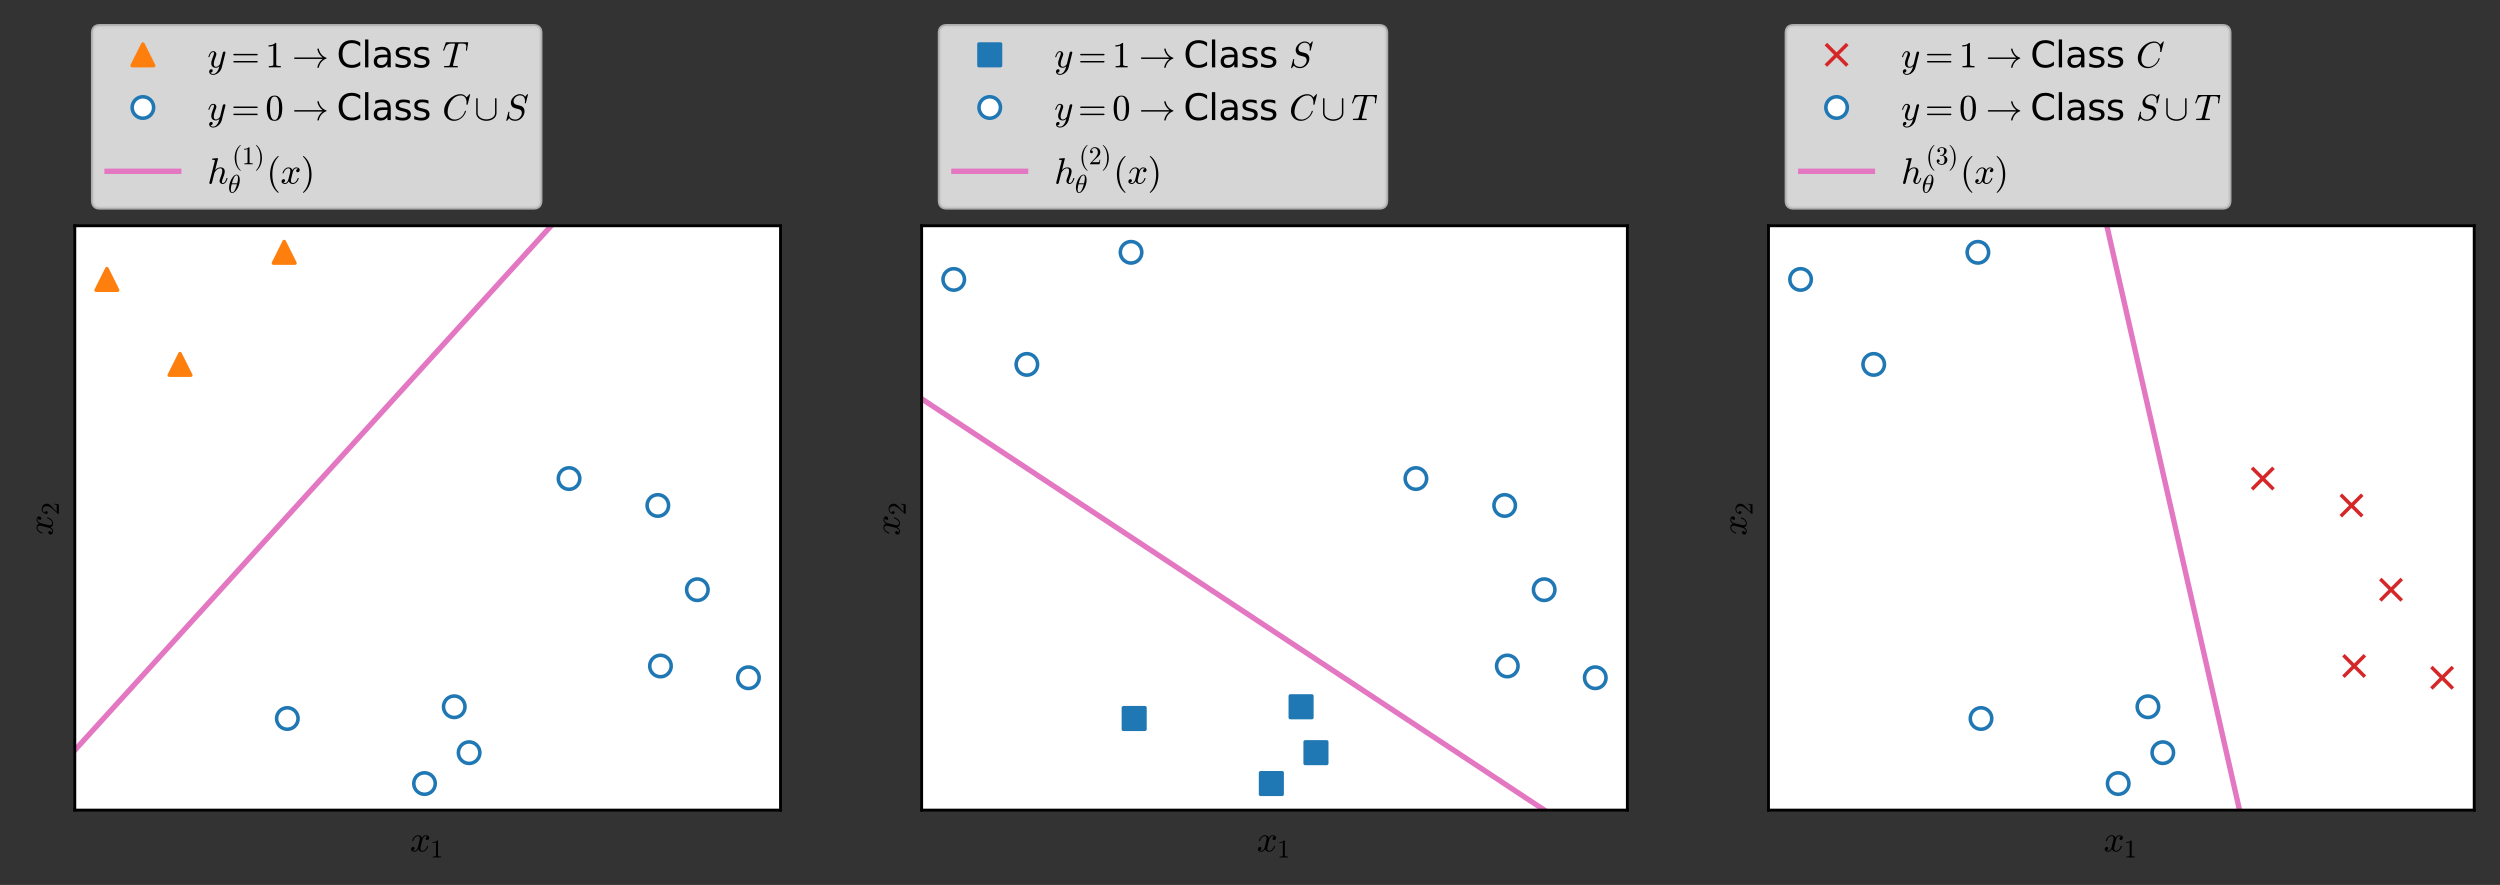 <?xml version="1.0" encoding="utf-8" standalone="no"?>
<!DOCTYPE svg PUBLIC "-//W3C//DTD SVG 1.1//EN"
  "http://www.w3.org/Graphics/SVG/1.1/DTD/svg11.dtd">
<svg height="246.958pt" version="1.1" viewBox="0 0 697.678 246.958" width="697.678pt" xmlns="http://www.w3.org/2000/svg" xmlns:xlink="http://www.w3.org/1999/xlink">
 <rect x="0" y="0" width="697.678" height="246.958" fill="#333333" stroke="none"/>
 <defs>
  <style type="text/css">*{stroke-linecap:butt;stroke-linejoin:round;}</style>
 </defs>
 <g id="figure_1">
  <g id="patch_1">
   <path d="M 0 246.958 
L 697.678 246.958 
L 697.678 -0 
L 0 -0 
z
" style="fill:none;"/>
  </g>
  <g id="axes_1">
   <g id="patch_2">
    <path d="M 20.878 226.08 
L 217.819 226.08 
L 217.819 63 
L 20.878 63 
z
" style="fill:#ffffff;"/>
   </g>
   <g id="matplotlib.axis_1">
    <g id="text_1">
     <!-- $x_1$ -->
     <g transform="translate(114.399 237.678)scale(0.1 -0.1)">
      <defs>
       <path d="M 500 184 
Q 613 97 819 97 
Q 1019 97 1172 289 
Q 1325 481 1381 709 
L 1672 1844 
Q 1741 2153 1741 2266 
Q 1741 2425 1652 2544 
Q 1563 2663 1403 2663 
Q 1200 2663 1022 2536 
Q 844 2409 722 2214 
Q 600 2019 550 1819 
Q 538 1778 500 1778 
L 422 1778 
Q 372 1778 372 1838 
L 372 1856 
Q 434 2094 584 2320 
Q 734 2547 951 2687 
Q 1169 2828 1416 2828 
Q 1650 2828 1839 2703 
Q 2028 2578 2106 2363 
Q 2216 2559 2386 2693 
Q 2556 2828 2759 2828 
Q 2897 2828 3040 2779 
Q 3184 2731 3275 2631 
Q 3366 2531 3366 2381 
Q 3366 2219 3261 2101 
Q 3156 1984 2994 1984 
Q 2891 1984 2822 2050 
Q 2753 2116 2753 2216 
Q 2753 2350 2845 2451 
Q 2938 2553 3066 2572 
Q 2950 2663 2747 2663 
Q 2541 2663 2389 2472 
Q 2238 2281 2175 2047 
L 1894 916 
Q 1825 659 1825 494 
Q 1825 331 1917 214 
Q 2009 97 2163 97 
Q 2463 97 2698 361 
Q 2934 625 3009 941 
Q 3022 978 3059 978 
L 3138 978 
Q 3163 978 3178 961 
Q 3194 944 3194 922 
Q 3194 916 3188 903 
Q 3097 522 2806 225 
Q 2516 -72 2150 -72 
Q 1916 -72 1727 54 
Q 1538 181 1459 397 
Q 1359 209 1182 68 
Q 1006 -72 806 -72 
Q 669 -72 523 -23 
Q 378 25 287 125 
Q 197 225 197 378 
Q 197 528 301 651 
Q 406 775 563 775 
Q 669 775 741 711 
Q 813 647 813 544 
Q 813 409 723 309 
Q 634 209 500 184 
z
" id="Cmmi10-78" transform="scale(0.016)"/>
       <path d="M 594 0 
L 594 225 
Q 1394 225 1394 428 
L 1394 3788 
Q 1063 3628 556 3628 
L 556 3853 
Q 1341 3853 1741 4263 
L 1831 4263 
Q 1853 4263 1873 4245 
Q 1894 4228 1894 4206 
L 1894 428 
Q 1894 225 2694 225 
L 2694 0 
L 594 0 
z
" id="Cmr10-31" transform="scale(0.016)"/>
      </defs>
      <use transform="translate(0 0.812)" xlink:href="#Cmmi10-78"/>
      <use transform="translate(57.08 -16.194)scale(0.7)" xlink:href="#Cmr10-31"/>
     </g>
    </g>
   </g>
   <g id="matplotlib.axis_2">
    <g id="text_2">
     <!-- $x_2$ -->
     <g transform="translate(14.798 149.49)rotate(-90)scale(0.1 -0.1)">
      <defs>
       <path d="M 319 0 
L 319 172 
Q 319 188 331 206 
L 1325 1306 
Q 1550 1550 1690 1715 
Q 1831 1881 1968 2097 
Q 2106 2313 2186 2536 
Q 2266 2759 2266 3009 
Q 2266 3272 2169 3511 
Q 2072 3750 1880 3894 
Q 1688 4038 1416 4038 
Q 1138 4038 916 3870 
Q 694 3703 603 3438 
Q 628 3444 672 3444 
Q 816 3444 917 3347 
Q 1019 3250 1019 3097 
Q 1019 2950 917 2848 
Q 816 2747 672 2747 
Q 522 2747 420 2851 
Q 319 2956 319 3097 
Q 319 3338 409 3548 
Q 500 3759 670 3923 
Q 841 4088 1055 4175 
Q 1269 4263 1509 4263 
Q 1875 4263 2190 4108 
Q 2506 3953 2690 3670 
Q 2875 3388 2875 3009 
Q 2875 2731 2753 2481 
Q 2631 2231 2440 2026 
Q 2250 1822 1953 1562 
Q 1656 1303 1563 1216 
L 838 519 
L 1453 519 
Q 1906 519 2211 526 
Q 2516 534 2534 550 
Q 2609 631 2688 1141 
L 2875 1141 
L 2694 0 
L 319 0 
z
" id="Cmr10-32" transform="scale(0.016)"/>
      </defs>
      <use transform="translate(0 0.812)" xlink:href="#Cmmi10-78"/>
      <use transform="translate(57.08 -16.194)scale(0.7)" xlink:href="#Cmr10-32"/>
     </g>
    </g>
   </g>
   <g id="line2d_1">
    <defs>
     <path d="M 0 -3 
L -3 3 
L 3 3 
z
" id="m1b00bac8d4" style="stroke:#ff7f0e;stroke-linejoin:miter;"/>
    </defs>
    <g clip-path="url(#p17cfcf8f65)">
     <use style="fill:#ff7f0e;stroke:#ff7f0e;stroke-linejoin:miter;" x="50.239" xlink:href="#m1b00bac8d4" y="101.694"/>
     <use style="fill:#ff7f0e;stroke:#ff7f0e;stroke-linejoin:miter;" x="29.83" xlink:href="#m1b00bac8d4" y="77.982"/>
     <use style="fill:#ff7f0e;stroke:#ff7f0e;stroke-linejoin:miter;" x="79.313" xlink:href="#m1b00bac8d4" y="70.413"/>
    </g>
   </g>
   <g id="line2d_2">
    <defs>
     <path d="M 0 3 
C 0.796 3 1.559 2.684 2.121 2.121 
C 2.684 1.559 3 0.796 3 0 
C 3 -0.796 2.684 -1.559 2.121 -2.121 
C 1.559 -2.684 0.796 -3 0 -3 
C -0.796 -3 -1.559 -2.684 -2.121 -2.121 
C -2.684 -1.559 -3 -0.796 -3 0 
C -3 0.796 -2.684 1.559 -2.121 2.121 
C -1.559 2.684 -0.796 3 0 3 
z
" id="m0f5592daa7" style="stroke:#1f77b4;"/>
    </defs>
    <g clip-path="url(#p17cfcf8f65)">
     <use style="fill:#ffffff;stroke:#1f77b4;" x="126.766" xlink:href="#m0f5592daa7" y="197.237"/>
     <use style="fill:#ffffff;stroke:#1f77b4;" x="118.47" xlink:href="#m0f5592daa7" y="218.667"/>
     <use style="fill:#ffffff;stroke:#1f77b4;" x="80.186" xlink:href="#m0f5592daa7" y="200.514"/>
     <use style="fill:#ffffff;stroke:#1f77b4;" x="130.916" xlink:href="#m0f5592daa7" y="210.05"/>
     <use style="fill:#ffffff;stroke:#1f77b4;" x="158.809" xlink:href="#m0f5592daa7" y="133.549"/>
     <use style="fill:#ffffff;stroke:#1f77b4;" x="194.608" xlink:href="#m0f5592daa7" y="164.57"/>
     <use style="fill:#ffffff;stroke:#1f77b4;" x="208.867" xlink:href="#m0f5592daa7" y="189.139"/>
     <use style="fill:#ffffff;stroke:#1f77b4;" x="183.583" xlink:href="#m0f5592daa7" y="141.063"/>
     <use style="fill:#ffffff;stroke:#1f77b4;" x="184.316" xlink:href="#m0f5592daa7" y="185.862"/>
    </g>
   </g>
   <g id="line2d_3">
    <path clip-path="url(#p17cfcf8f65)" d="M 20.878 209.349 
L 153.82 63 
" style="fill:none;stroke:#e377c2;stroke-linecap:square;stroke-width:1.5;"/>
   </g>
   <g id="patch_3">
    <path d="M 20.878 226.08 
L 20.878 63 
" style="fill:none;stroke:#000000;stroke-linecap:square;stroke-linejoin:miter;stroke-width:0.8;"/>
   </g>
   <g id="patch_4">
    <path d="M 217.819 226.08 
L 217.819 63 
" style="fill:none;stroke:#000000;stroke-linecap:square;stroke-linejoin:miter;stroke-width:0.8;"/>
   </g>
   <g id="patch_5">
    <path d="M 20.878 226.08 
L 217.819 226.08 
" style="fill:none;stroke:#000000;stroke-linecap:square;stroke-linejoin:miter;stroke-width:0.8;"/>
   </g>
   <g id="patch_6">
    <path d="M 20.878 63 
L 217.819 63 
" style="fill:none;stroke:#000000;stroke-linecap:square;stroke-linejoin:miter;stroke-width:0.8;"/>
   </g>
   <g id="legend_1">
    <g id="patch_7">
     <path d="M 27.878 58 
L 148.878 58 
Q 150.878 58 150.878 56 
L 150.878 9.2 
Q 150.878 7.2 148.878 7.2 
L 27.878 7.2 
Q 25.878 7.2 25.878 9.2 
L 25.878 56 
Q 25.878 58 27.878 58 
z
" style="fill:#ffffff;opacity:0.8;stroke:#cccccc;stroke-linejoin:miter;"/>
    </g>
    <g id="line2d_4"/>
    <g id="line2d_5">
     <g>
      <use style="fill:#ff7f0e;stroke:#ff7f0e;stroke-linejoin:miter;" x="39.878" xlink:href="#m1b00bac8d4" y="15.3"/>
     </g>
    </g>
    <g id="text_3">
     <!-- $y=1\;\to\;$Class $T$ -->
     <g transform="translate(57.878 18.8)scale(0.1 -0.1)">
      <defs>
       <path d="M 538 -916 
Q 672 -1147 1006 -1147 
Q 1309 -1147 1531 -934 
Q 1753 -722 1889 -420 
Q 2025 -119 2100 197 
Q 1816 -72 1484 -72 
Q 1231 -72 1053 15 
Q 875 103 776 276 
Q 678 450 678 697 
Q 678 906 734 1126 
Q 791 1347 892 1617 
Q 994 1888 1069 2088 
Q 1153 2322 1153 2472 
Q 1153 2663 1013 2663 
Q 759 2663 595 2402 
Q 431 2141 353 1819 
Q 341 1778 300 1778 
L 225 1778 
Q 172 1778 172 1838 
L 172 1856 
Q 275 2238 487 2533 
Q 700 2828 1025 2828 
Q 1253 2828 1411 2678 
Q 1569 2528 1569 2297 
Q 1569 2178 1516 2047 
Q 1488 1969 1388 1706 
Q 1288 1444 1234 1272 
Q 1181 1100 1147 934 
Q 1113 769 1113 603 
Q 1113 391 1203 244 
Q 1294 97 1491 97 
Q 1888 97 2203 581 
L 2688 2553 
Q 2709 2638 2787 2698 
Q 2866 2759 2956 2759 
Q 3034 2759 3092 2709 
Q 3150 2659 3150 2578 
Q 3150 2541 3144 2528 
L 2509 -19 
Q 2425 -347 2200 -647 
Q 1975 -947 1658 -1130 
Q 1341 -1313 997 -1313 
Q 831 -1313 668 -1248 
Q 506 -1184 406 -1056 
Q 306 -928 306 -756 
Q 306 -581 409 -453 
Q 513 -325 684 -325 
Q 788 -325 858 -389 
Q 928 -453 928 -556 
Q 928 -703 818 -812 
Q 709 -922 563 -922 
Q 556 -919 550 -917 
Q 544 -916 538 -916 
z
" id="Cmmi10-79" transform="scale(0.016)"/>
       <path d="M 481 850 
Q 428 850 393 890 
Q 359 931 359 978 
Q 359 1031 393 1068 
Q 428 1106 481 1106 
L 4500 1106 
Q 4547 1106 4581 1068 
Q 4616 1031 4616 978 
Q 4616 931 4581 890 
Q 4547 850 4500 850 
L 481 850 
z
M 481 2094 
Q 428 2094 393 2131 
Q 359 2169 359 2222 
Q 359 2269 393 2309 
Q 428 2350 481 2350 
L 4500 2350 
Q 4547 2350 4581 2309 
Q 4616 2269 4616 2222 
Q 4616 2169 4581 2131 
Q 4547 2094 4500 2094 
L 481 2094 
z
" id="Cmr10-3d" transform="scale(0.016)"/>
       <path d="M 481 1472 
Q 428 1472 393 1512 
Q 359 1553 359 1600 
Q 359 1647 393 1687 
Q 428 1728 481 1728 
L 5338 1728 
Q 5094 1903 4906 2133 
Q 4719 2363 4594 2627 
Q 4469 2891 4416 3188 
Q 4416 3272 4481 3272 
L 4609 3272 
Q 4631 3272 4648 3253 
Q 4666 3234 4672 3213 
Q 4725 2938 4839 2702 
Q 4953 2466 5125 2262 
Q 5297 2059 5509 1912 
Q 5722 1766 5991 1672 
Q 6034 1644 6034 1600 
Q 6034 1550 5991 1538 
Q 5656 1422 5378 1192 
Q 5100 963 4919 652 
Q 4738 341 4672 -13 
Q 4666 -34 4647 -53 
Q 4628 -72 4609 -72 
L 4481 -72 
Q 4416 -72 4416 13 
Q 4497 450 4740 836 
Q 4984 1222 5338 1472 
L 481 1472 
z
" id="Cmsy10-21" transform="scale(0.016)"/>
       <path d="M 4122 4306 
L 4122 3641 
Q 3803 3938 3442 4084 
Q 3081 4231 2675 4231 
Q 1875 4231 1450 3742 
Q 1025 3253 1025 2328 
Q 1025 1406 1450 917 
Q 1875 428 2675 428 
Q 3081 428 3442 575 
Q 3803 722 4122 1019 
L 4122 359 
Q 3791 134 3420 21 
Q 3050 -91 2638 -91 
Q 1578 -91 968 557 
Q 359 1206 359 2328 
Q 359 3453 968 4101 
Q 1578 4750 2638 4750 
Q 3056 4750 3426 4639 
Q 3797 4528 4122 4306 
z
" id="DejaVuSans-43" transform="scale(0.016)"/>
       <path d="M 603 4863 
L 1178 4863 
L 1178 0 
L 603 0 
L 603 4863 
z
" id="DejaVuSans-6c" transform="scale(0.016)"/>
       <path d="M 2194 1759 
Q 1497 1759 1228 1600 
Q 959 1441 959 1056 
Q 959 750 1161 570 
Q 1363 391 1709 391 
Q 2188 391 2477 730 
Q 2766 1069 2766 1631 
L 2766 1759 
L 2194 1759 
z
M 3341 1997 
L 3341 0 
L 2766 0 
L 2766 531 
Q 2569 213 2275 61 
Q 1981 -91 1556 -91 
Q 1019 -91 701 211 
Q 384 513 384 1019 
Q 384 1609 779 1909 
Q 1175 2209 1959 2209 
L 2766 2209 
L 2766 2266 
Q 2766 2663 2505 2880 
Q 2244 3097 1772 3097 
Q 1472 3097 1187 3025 
Q 903 2953 641 2809 
L 641 3341 
Q 956 3463 1253 3523 
Q 1550 3584 1831 3584 
Q 2591 3584 2966 3190 
Q 3341 2797 3341 1997 
z
" id="DejaVuSans-61" transform="scale(0.016)"/>
       <path d="M 2834 3397 
L 2834 2853 
Q 2591 2978 2328 3040 
Q 2066 3103 1784 3103 
Q 1356 3103 1142 2972 
Q 928 2841 928 2578 
Q 928 2378 1081 2264 
Q 1234 2150 1697 2047 
L 1894 2003 
Q 2506 1872 2764 1633 
Q 3022 1394 3022 966 
Q 3022 478 2636 193 
Q 2250 -91 1575 -91 
Q 1294 -91 989 -36 
Q 684 19 347 128 
L 347 722 
Q 666 556 975 473 
Q 1284 391 1588 391 
Q 1994 391 2212 530 
Q 2431 669 2431 922 
Q 2431 1156 2273 1281 
Q 2116 1406 1581 1522 
L 1381 1569 
Q 847 1681 609 1914 
Q 372 2147 372 2553 
Q 372 3047 722 3315 
Q 1072 3584 1716 3584 
Q 2034 3584 2315 3537 
Q 2597 3491 2834 3397 
z
" id="DejaVuSans-73" transform="scale(0.016)"/>
       <path id="DejaVuSans-20" transform="scale(0.016)"/>
       <path d="M 294 84 
Q 297 100 308 140 
Q 319 181 336 203 
Q 353 225 384 225 
Q 934 225 1113 256 
Q 1284 300 1319 441 
L 2194 3956 
Q 2222 4034 2222 4097 
Q 2222 4147 1997 4147 
L 1625 4147 
Q 1197 4147 964 4015 
Q 731 3884 622 3668 
Q 513 3453 341 2963 
Q 319 2906 275 2906 
L 219 2906 
Q 153 2906 153 2988 
L 609 4313 
Q 622 4372 672 4372 
L 4453 4372 
Q 4519 4372 4519 4288 
L 4306 2963 
Q 4306 2944 4284 2925 
Q 4263 2906 4244 2906 
L 4184 2906 
Q 4122 2906 4122 2988 
Q 4191 3441 4191 3628 
Q 4191 3853 4097 3968 
Q 4003 4084 3853 4115 
Q 3703 4147 3463 4147 
L 3084 4147 
Q 2913 4147 2853 4115 
Q 2794 4084 2753 3928 
L 1875 416 
Q 1872 403 1870 390 
Q 1869 378 1863 359 
Q 1863 278 1959 256 
Q 2125 225 2669 225 
Q 2731 225 2731 141 
Q 2709 50 2696 25 
Q 2684 0 2625 0 
L 359 0 
Q 294 0 294 84 
z
" id="Cmmi10-54" transform="scale(0.016)"/>
      </defs>
      <use transform="translate(0 0.016)" xlink:href="#Cmmi10-79"/>
      <use transform="translate(66.582 0.016)" xlink:href="#Cmr10-3d"/>
      <use transform="translate(161.826 0.016)" xlink:href="#Cmr10-31"/>
      <use transform="translate(236.213 0.016)" xlink:href="#Cmsy10-21"/>
      <use transform="translate(360.6 0.016)" xlink:href="#DejaVuSans-43"/>
      <use transform="translate(430.425 0.016)" xlink:href="#DejaVuSans-6c"/>
      <use transform="translate(458.208 0.016)" xlink:href="#DejaVuSans-61"/>
      <use transform="translate(519.487 0.016)" xlink:href="#DejaVuSans-73"/>
      <use transform="translate(571.587 0.016)" xlink:href="#DejaVuSans-73"/>
      <use transform="translate(623.686 0.016)" xlink:href="#DejaVuSans-20"/>
      <use transform="translate(655.473 0.016)" xlink:href="#Cmmi10-54"/>
     </g>
    </g>
    <g id="line2d_6"/>
    <g id="line2d_7">
     <g>
      <use style="fill:#ffffff;stroke:#1f77b4;" x="39.878" xlink:href="#m0f5592daa7" y="30"/>
     </g>
    </g>
    <g id="text_4">
     <!-- $y=0\;\to\;$Class $C \cup S$ -->
     <g transform="translate(57.878 33.5)scale(0.1 -0.1)">
      <defs>
       <path d="M 1600 -141 
Q 816 -141 533 504 
Q 250 1150 250 2041 
Q 250 2597 351 3087 
Q 453 3578 754 3920 
Q 1056 4263 1600 4263 
Q 2022 4263 2290 4056 
Q 2559 3850 2700 3523 
Q 2841 3197 2892 2823 
Q 2944 2450 2944 2041 
Q 2944 1491 2842 1011 
Q 2741 531 2444 195 
Q 2147 -141 1600 -141 
z
M 1600 25 
Q 1956 25 2131 390 
Q 2306 756 2347 1200 
Q 2388 1644 2388 2144 
Q 2388 2625 2347 3031 
Q 2306 3438 2132 3767 
Q 1959 4097 1600 4097 
Q 1238 4097 1063 3765 
Q 888 3434 847 3029 
Q 806 2625 806 2144 
Q 806 1788 823 1472 
Q 841 1156 916 820 
Q 991 484 1158 254 
Q 1325 25 1600 25 
z
" id="Cmr10-30" transform="scale(0.016)"/>
       <path d="M 934 1381 
Q 934 997 1082 705 
Q 1231 413 1514 248 
Q 1797 84 2181 84 
Q 2584 84 2957 290 
Q 3331 497 3595 842 
Q 3859 1188 3956 1575 
Q 3969 1613 4006 1613 
L 4084 1613 
Q 4109 1613 4125 1595 
Q 4141 1578 4141 1556 
Q 4141 1550 4134 1538 
Q 4025 1094 3711 705 
Q 3397 316 2959 87 
Q 2522 -141 2059 -141 
Q 1559 -141 1162 84 
Q 766 309 545 709 
Q 325 1109 325 1613 
Q 325 2150 565 2676 
Q 806 3203 1212 3614 
Q 1619 4025 2139 4269 
Q 2659 4513 3194 4513 
Q 3406 4513 3600 4448 
Q 3794 4384 3959 4253 
Q 4125 4122 4231 3950 
L 4738 4500 
Q 4738 4513 4769 4513 
L 4806 4513 
Q 4831 4513 4847 4491 
Q 4863 4469 4863 4447 
L 4428 2719 
Q 4428 2675 4378 2675 
L 4263 2675 
Q 4213 2675 4213 2747 
Q 4238 2888 4238 3084 
Q 4238 3397 4131 3673 
Q 4025 3950 3801 4119 
Q 3578 4288 3256 4288 
Q 2734 4288 2300 4025 
Q 1866 3763 1564 3336 
Q 1263 2909 1098 2389 
Q 934 1869 934 1381 
z
" id="Cmmi10-43" transform="scale(0.016)"/>
       <path d="M 359 1216 
L 359 3713 
Q 359 3759 396 3793 
Q 434 3828 488 3828 
Q 534 3828 575 3793 
Q 616 3759 616 3713 
L 616 1234 
Q 616 956 752 747 
Q 888 538 1111 398 
Q 1334 259 1606 187 
Q 1878 116 2131 116 
Q 2388 116 2659 186 
Q 2931 256 3151 393 
Q 3372 531 3509 743 
Q 3647 956 3647 1234 
L 3647 3713 
Q 3647 3759 3687 3793 
Q 3728 3828 3775 3828 
Q 3828 3828 3865 3793 
Q 3903 3759 3903 3713 
L 3903 1216 
Q 3903 891 3743 631 
Q 3584 372 3323 200 
Q 3063 28 2747 -56 
Q 2431 -141 2131 -141 
Q 1831 -141 1515 -56 
Q 1200 28 939 200 
Q 678 372 518 631 
Q 359 891 359 1216 
z
" id="Cmsy10-5b" transform="scale(0.016)"/>
       <path d="M 391 -141 
Q 372 -141 356 -119 
Q 341 -97 341 -78 
L 709 1416 
Q 722 1453 763 1453 
L 838 1453 
Q 863 1453 877 1434 
Q 891 1416 891 1388 
Q 838 1169 838 997 
Q 838 534 1156 309 
Q 1475 84 1959 84 
Q 2169 84 2372 187 
Q 2575 291 2726 456 
Q 2878 622 2968 826 
Q 3059 1031 3059 1241 
Q 3059 1466 2940 1642 
Q 2822 1819 2613 1869 
L 1831 2075 
Q 1516 2159 1328 2414 
Q 1141 2669 1141 2988 
Q 1141 3372 1369 3728 
Q 1597 4084 1964 4298 
Q 2331 4513 2713 4513 
Q 3006 4513 3251 4405 
Q 3497 4297 3628 4063 
L 3994 4494 
Q 4031 4513 4038 4513 
L 4078 4513 
Q 4103 4513 4118 4491 
Q 4134 4469 4134 4447 
L 3763 2963 
Q 3753 2919 3713 2919 
L 3634 2919 
Q 3578 2919 3578 2988 
Q 3609 3191 3609 3341 
Q 3609 3638 3507 3858 
Q 3406 4078 3201 4192 
Q 2997 4306 2694 4306 
Q 2438 4306 2184 4159 
Q 1931 4013 1775 3769 
Q 1619 3525 1619 3263 
Q 1619 3056 1739 2897 
Q 1859 2738 2059 2681 
L 2841 2478 
Q 3053 2422 3211 2280 
Q 3369 2138 3450 1942 
Q 3531 1747 3531 1516 
Q 3531 1213 3403 917 
Q 3275 622 3045 378 
Q 2816 134 2525 -3 
Q 2234 -141 1931 -141 
Q 1169 -141 838 306 
L 481 -122 
Q 444 -141 434 -141 
L 391 -141 
z
" id="Cmmi10-53" transform="scale(0.016)"/>
      </defs>
      <use transform="translate(0 0.016)" xlink:href="#Cmmi10-79"/>
      <use transform="translate(66.582 0.016)" xlink:href="#Cmr10-3d"/>
      <use transform="translate(161.826 0.016)" xlink:href="#Cmr10-30"/>
      <use transform="translate(236.213 0.016)" xlink:href="#Cmsy10-21"/>
      <use transform="translate(360.6 0.016)" xlink:href="#DejaVuSans-43"/>
      <use transform="translate(430.425 0.016)" xlink:href="#DejaVuSans-6c"/>
      <use transform="translate(458.208 0.016)" xlink:href="#DejaVuSans-61"/>
      <use transform="translate(519.487 0.016)" xlink:href="#DejaVuSans-73"/>
      <use transform="translate(571.587 0.016)" xlink:href="#DejaVuSans-73"/>
      <use transform="translate(623.686 0.016)" xlink:href="#DejaVuSans-20"/>
      <use transform="translate(655.473 0.016)" xlink:href="#Cmmi10-43"/>
      <use transform="translate(744.419 0.016)" xlink:href="#Cmsy10-5b"/>
      <use transform="translate(828.579 0.016)" xlink:href="#Cmmi10-53"/>
     </g>
    </g>
    <g id="line2d_8">
     <path d="M 29.878 47.8 
L 49.878 47.8 
" style="fill:none;stroke:#e377c2;stroke-linecap:square;stroke-width:1.5;"/>
    </g>
    <g id="line2d_9"/>
    <g id="text_5">
     <!-- $h_\theta^{(1)}(x)$ -->
     <g transform="translate(57.878 51.3)scale(0.1 -0.1)">
      <defs>
       <path d="M 341 116 
Q 341 153 347 172 
L 1275 3872 
Q 1300 3981 1306 4044 
Q 1306 4147 891 4147 
Q 825 4147 825 4231 
Q 828 4247 839 4287 
Q 850 4328 867 4350 
Q 884 4372 916 4372 
L 1778 4441 
L 1797 4441 
Q 1797 4434 1819 4423 
Q 1841 4413 1844 4409 
Q 1856 4378 1856 4359 
L 1356 2363 
Q 1750 2828 2291 2828 
Q 2516 2828 2680 2750 
Q 2844 2672 2936 2514 
Q 3028 2356 3028 2138 
Q 3028 1875 2911 1503 
Q 2794 1131 2619 672 
Q 2528 463 2528 288 
Q 2528 97 2675 97 
Q 2925 97 3092 364 
Q 3259 631 3328 941 
Q 3341 978 3378 978 
L 3456 978 
Q 3481 978 3497 961 
Q 3513 944 3513 922 
Q 3513 916 3506 903 
Q 3450 672 3339 448 
Q 3228 225 3059 76 
Q 2891 -72 2663 -72 
Q 2438 -72 2278 83 
Q 2119 238 2119 459 
Q 2119 578 2169 709 
Q 2350 1191 2470 1569 
Q 2591 1947 2591 2234 
Q 2591 2419 2519 2541 
Q 2447 2663 2278 2663 
Q 1934 2663 1678 2452 
Q 1422 2241 1234 1894 
L 800 147 
Q 775 50 703 -11 
Q 631 -72 538 -72 
Q 456 -72 398 -17 
Q 341 38 341 116 
z
" id="Cmmi10-68" transform="scale(0.016)"/>
       <path d="M 1984 -1588 
Q 1628 -1306 1370 -942 
Q 1113 -578 948 -165 
Q 784 247 703 697 
Q 622 1147 622 1600 
Q 622 2059 703 2509 
Q 784 2959 951 3375 
Q 1119 3791 1378 4153 
Q 1638 4516 1984 4788 
Q 1984 4800 2016 4800 
L 2075 4800 
Q 2094 4800 2109 4783 
Q 2125 4766 2125 4744 
Q 2125 4716 2113 4703 
Q 1800 4397 1592 4047 
Q 1384 3697 1257 3301 
Q 1131 2906 1075 2482 
Q 1019 2059 1019 1600 
Q 1019 -434 2106 -1491 
Q 2125 -1509 2125 -1544 
Q 2125 -1559 2108 -1579 
Q 2091 -1600 2075 -1600 
L 2016 -1600 
Q 1984 -1600 1984 -1588 
z
" id="Cmr10-28" transform="scale(0.016)"/>
       <path d="M 416 -1600 
Q 359 -1600 359 -1544 
Q 359 -1516 372 -1503 
Q 1466 -434 1466 1600 
Q 1466 3634 384 4691 
Q 359 4706 359 4744 
Q 359 4766 376 4783 
Q 394 4800 416 4800 
L 475 4800 
Q 494 4800 506 4788 
Q 966 4425 1272 3906 
Q 1578 3388 1720 2800 
Q 1863 2213 1863 1600 
Q 1863 1147 1786 708 
Q 1709 269 1542 -157 
Q 1375 -584 1119 -945 
Q 863 -1306 506 -1588 
Q 494 -1600 475 -1600 
L 416 -1600 
z
" id="Cmr10-29" transform="scale(0.016)"/>
       <path d="M 1031 -72 
Q 741 -72 566 140 
Q 391 353 323 653 
Q 256 953 256 1247 
L 256 1253 
Q 256 1572 317 1915 
Q 378 2259 493 2601 
Q 609 2944 744 3213 
Q 838 3400 986 3631 
Q 1134 3863 1317 4064 
Q 1500 4266 1711 4389 
Q 1922 4513 2138 4513 
L 2144 4513 
Q 2375 4513 2529 4384 
Q 2684 4256 2770 4056 
Q 2856 3856 2890 3628 
Q 2925 3400 2925 3194 
Q 2925 2709 2794 2204 
Q 2663 1700 2431 1228 
Q 2344 1050 2189 809 
Q 2034 569 1861 378 
Q 1688 188 1472 58 
Q 1256 -72 1038 -72 
L 1031 -72 
z
M 1044 97 
Q 1256 97 1451 323 
Q 1647 550 1794 873 
Q 1941 1197 2052 1536 
Q 2163 1875 2216 2113 
L 909 2113 
Q 809 1709 753 1417 
Q 697 1125 697 844 
Q 697 97 1044 97 
z
M 959 2338 
L 2272 2338 
Q 2341 2619 2381 2808 
Q 2422 2997 2450 3206 
Q 2478 3416 2478 3597 
Q 2478 4347 2138 4347 
Q 1731 4347 1436 3692 
Q 1141 3038 959 2338 
z
" id="Cmmi10-b5" transform="scale(0.016)"/>
      </defs>
      <use transform="translate(0 0.648)" xlink:href="#Cmmi10-68"/>
      <use transform="translate(69.213 54.5)scale(0.7)" xlink:href="#Cmr10-28"/>
      <use transform="translate(96.386 54.5)scale(0.7)" xlink:href="#Cmr10-31"/>
      <use transform="translate(131.386 54.5)scale(0.7)" xlink:href="#Cmr10-29"/>
      <use transform="translate(57.617 -24.861)scale(0.7)" xlink:href="#Cmmi10-b5"/>
      <use transform="translate(164.936 0.648)" xlink:href="#Cmr10-28"/>
      <use transform="translate(203.755 0.648)" xlink:href="#Cmmi10-78"/>
      <use transform="translate(260.835 0.648)" xlink:href="#Cmr10-29"/>
     </g>
    </g>
   </g>
  </g>
  <g id="axes_2">
   <g id="patch_8">
    <path d="M 257.208 226.08 
L 454.149 226.08 
L 454.149 63 
L 257.208 63 
z
" style="fill:#ffffff;"/>
   </g>
   <g id="matplotlib.axis_3">
    <g id="text_6">
     <!-- $x_1$ -->
     <g transform="translate(350.728 237.678)scale(0.1 -0.1)">
      <use transform="translate(0 0.812)" xlink:href="#Cmmi10-78"/>
      <use transform="translate(57.08 -16.194)scale(0.7)" xlink:href="#Cmr10-31"/>
     </g>
    </g>
   </g>
   <g id="matplotlib.axis_4">
    <g id="text_7">
     <!-- $x_2$ -->
     <g transform="translate(251.128 149.49)rotate(-90)scale(0.1 -0.1)">
      <use transform="translate(0 0.812)" xlink:href="#Cmmi10-78"/>
      <use transform="translate(57.08 -16.194)scale(0.7)" xlink:href="#Cmr10-32"/>
     </g>
    </g>
   </g>
   <g id="line2d_10">
    <defs>
     <path d="M -3 3 
L 3 3 
L 3 -3 
L -3 -3 
z
" id="m9f1c76b607" style="stroke:#1f77b4;stroke-linejoin:miter;"/>
    </defs>
    <g clip-path="url(#p72bb831316)">
     <use style="fill:#1f77b4;stroke:#1f77b4;stroke-linejoin:miter;" x="363.095" xlink:href="#m9f1c76b607" y="197.237"/>
     <use style="fill:#1f77b4;stroke:#1f77b4;stroke-linejoin:miter;" x="354.799" xlink:href="#m9f1c76b607" y="218.667"/>
     <use style="fill:#1f77b4;stroke:#1f77b4;stroke-linejoin:miter;" x="316.515" xlink:href="#m9f1c76b607" y="200.514"/>
     <use style="fill:#1f77b4;stroke:#1f77b4;stroke-linejoin:miter;" x="367.245" xlink:href="#m9f1c76b607" y="210.05"/>
    </g>
   </g>
   <g id="line2d_11">
    <g clip-path="url(#p72bb831316)">
     <use style="fill:#ffffff;stroke:#1f77b4;" x="286.568" xlink:href="#m0f5592daa7" y="101.694"/>
     <use style="fill:#ffffff;stroke:#1f77b4;" x="266.159" xlink:href="#m0f5592daa7" y="77.982"/>
     <use style="fill:#ffffff;stroke:#1f77b4;" x="315.643" xlink:href="#m0f5592daa7" y="70.413"/>
     <use style="fill:#ffffff;stroke:#1f77b4;" x="395.138" xlink:href="#m0f5592daa7" y="133.549"/>
     <use style="fill:#ffffff;stroke:#1f77b4;" x="430.937" xlink:href="#m0f5592daa7" y="164.57"/>
     <use style="fill:#ffffff;stroke:#1f77b4;" x="445.197" xlink:href="#m0f5592daa7" y="189.139"/>
     <use style="fill:#ffffff;stroke:#1f77b4;" x="419.912" xlink:href="#m0f5592daa7" y="141.063"/>
     <use style="fill:#ffffff;stroke:#1f77b4;" x="420.646" xlink:href="#m0f5592daa7" y="185.862"/>
    </g>
   </g>
   <g id="line2d_12">
    <path clip-path="url(#p72bb831316)" d="M 257.208 111.296 
L 430.989 226.08 
" style="fill:none;stroke:#e377c2;stroke-linecap:square;stroke-width:1.5;"/>
   </g>
   <g id="patch_9">
    <path d="M 257.208 226.08 
L 257.208 63 
" style="fill:none;stroke:#000000;stroke-linecap:square;stroke-linejoin:miter;stroke-width:0.8;"/>
   </g>
   <g id="patch_10">
    <path d="M 454.149 226.08 
L 454.149 63 
" style="fill:none;stroke:#000000;stroke-linecap:square;stroke-linejoin:miter;stroke-width:0.8;"/>
   </g>
   <g id="patch_11">
    <path d="M 257.208 226.08 
L 454.149 226.08 
" style="fill:none;stroke:#000000;stroke-linecap:square;stroke-linejoin:miter;stroke-width:0.8;"/>
   </g>
   <g id="patch_12">
    <path d="M 257.208 63 
L 454.149 63 
" style="fill:none;stroke:#000000;stroke-linecap:square;stroke-linejoin:miter;stroke-width:0.8;"/>
   </g>
   <g id="legend_2">
    <g id="patch_13">
     <path d="M 264.208 58 
L 384.908 58 
Q 386.908 58 386.908 56 
L 386.908 9.2 
Q 386.908 7.2 384.908 7.2 
L 264.208 7.2 
Q 262.208 7.2 262.208 9.2 
L 262.208 56 
Q 262.208 58 264.208 58 
z
" style="fill:#ffffff;opacity:0.8;stroke:#cccccc;stroke-linejoin:miter;"/>
    </g>
    <g id="line2d_13"/>
    <g id="line2d_14">
     <g>
      <use style="fill:#1f77b4;stroke:#1f77b4;stroke-linejoin:miter;" x="276.208" xlink:href="#m9f1c76b607" y="15.3"/>
     </g>
    </g>
    <g id="text_8">
     <!-- $y=1\;\to\;$Class $S$ -->
     <g transform="translate(294.208 18.8)scale(0.1 -0.1)">
      <use transform="translate(0 0.016)" xlink:href="#Cmmi10-79"/>
      <use transform="translate(66.582 0.016)" xlink:href="#Cmr10-3d"/>
      <use transform="translate(161.826 0.016)" xlink:href="#Cmr10-31"/>
      <use transform="translate(236.213 0.016)" xlink:href="#Cmsy10-21"/>
      <use transform="translate(360.6 0.016)" xlink:href="#DejaVuSans-43"/>
      <use transform="translate(430.425 0.016)" xlink:href="#DejaVuSans-6c"/>
      <use transform="translate(458.208 0.016)" xlink:href="#DejaVuSans-61"/>
      <use transform="translate(519.487 0.016)" xlink:href="#DejaVuSans-73"/>
      <use transform="translate(571.587 0.016)" xlink:href="#DejaVuSans-73"/>
      <use transform="translate(623.686 0.016)" xlink:href="#DejaVuSans-20"/>
      <use transform="translate(655.473 0.016)" xlink:href="#Cmmi10-53"/>
     </g>
    </g>
    <g id="line2d_15"/>
    <g id="line2d_16">
     <g>
      <use style="fill:#ffffff;stroke:#1f77b4;" x="276.208" xlink:href="#m0f5592daa7" y="30"/>
     </g>
    </g>
    <g id="text_9">
     <!-- $y=0\;\to\;$Class $C \cup T$ -->
     <g transform="translate(294.208 33.5)scale(0.1 -0.1)">
      <use transform="translate(0 0.016)" xlink:href="#Cmmi10-79"/>
      <use transform="translate(66.582 0.016)" xlink:href="#Cmr10-3d"/>
      <use transform="translate(161.826 0.016)" xlink:href="#Cmr10-30"/>
      <use transform="translate(236.213 0.016)" xlink:href="#Cmsy10-21"/>
      <use transform="translate(360.6 0.016)" xlink:href="#DejaVuSans-43"/>
      <use transform="translate(430.425 0.016)" xlink:href="#DejaVuSans-6c"/>
      <use transform="translate(458.208 0.016)" xlink:href="#DejaVuSans-61"/>
      <use transform="translate(519.487 0.016)" xlink:href="#DejaVuSans-73"/>
      <use transform="translate(571.587 0.016)" xlink:href="#DejaVuSans-73"/>
      <use transform="translate(623.686 0.016)" xlink:href="#DejaVuSans-20"/>
      <use transform="translate(655.473 0.016)" xlink:href="#Cmmi10-43"/>
      <use transform="translate(744.419 0.016)" xlink:href="#Cmsy10-5b"/>
      <use transform="translate(828.579 0.016)" xlink:href="#Cmmi10-54"/>
     </g>
    </g>
    <g id="line2d_17">
     <path d="M 266.208 47.8 
L 286.208 47.8 
" style="fill:none;stroke:#e377c2;stroke-linecap:square;stroke-width:1.5;"/>
    </g>
    <g id="line2d_18"/>
    <g id="text_10">
     <!-- $h_\theta^{(2)}(x)$ -->
     <g transform="translate(294.208 51.3)scale(0.1 -0.1)">
      <use transform="translate(0 0.648)" xlink:href="#Cmmi10-68"/>
      <use transform="translate(69.213 54.5)scale(0.7)" xlink:href="#Cmr10-28"/>
      <use transform="translate(96.386 54.5)scale(0.7)" xlink:href="#Cmr10-32"/>
      <use transform="translate(131.386 54.5)scale(0.7)" xlink:href="#Cmr10-29"/>
      <use transform="translate(57.617 -24.861)scale(0.7)" xlink:href="#Cmmi10-b5"/>
      <use transform="translate(164.936 0.648)" xlink:href="#Cmr10-28"/>
      <use transform="translate(203.755 0.648)" xlink:href="#Cmmi10-78"/>
      <use transform="translate(260.835 0.648)" xlink:href="#Cmr10-29"/>
     </g>
    </g>
   </g>
  </g>
  <g id="axes_3">
   <g id="patch_14">
    <path d="M 493.537 226.08 
L 690.478 226.08 
L 690.478 63 
L 493.537 63 
z
" style="fill:#ffffff;"/>
   </g>
   <g id="matplotlib.axis_5">
    <g id="text_11">
     <!-- $x_1$ -->
     <g transform="translate(587.058 237.678)scale(0.1 -0.1)">
      <use transform="translate(0 0.812)" xlink:href="#Cmmi10-78"/>
      <use transform="translate(57.08 -16.194)scale(0.7)" xlink:href="#Cmr10-31"/>
     </g>
    </g>
   </g>
   <g id="matplotlib.axis_6">
    <g id="text_12">
     <!-- $x_2$ -->
     <g transform="translate(487.457 149.49)rotate(-90)scale(0.1 -0.1)">
      <use transform="translate(0 0.812)" xlink:href="#Cmmi10-78"/>
      <use transform="translate(57.08 -16.194)scale(0.7)" xlink:href="#Cmr10-32"/>
     </g>
    </g>
   </g>
   <g id="line2d_19">
    <defs>
     <path d="M -3 3 
L 3 -3 
M -3 -3 
L 3 3 
" id="m1abda8ccef" style="stroke:#d62728;"/>
    </defs>
    <g clip-path="url(#p0ebdc7895c)">
     <use style="fill:#d62728;stroke:#d62728;" x="631.468" xlink:href="#m1abda8ccef" y="133.549"/>
     <use style="fill:#d62728;stroke:#d62728;" x="667.267" xlink:href="#m1abda8ccef" y="164.57"/>
     <use style="fill:#d62728;stroke:#d62728;" x="681.526" xlink:href="#m1abda8ccef" y="189.139"/>
     <use style="fill:#d62728;stroke:#d62728;" x="656.242" xlink:href="#m1abda8ccef" y="141.063"/>
     <use style="fill:#d62728;stroke:#d62728;" x="656.975" xlink:href="#m1abda8ccef" y="185.862"/>
    </g>
   </g>
   <g id="line2d_20">
    <g clip-path="url(#p0ebdc7895c)">
     <use style="fill:#ffffff;stroke:#1f77b4;" x="522.898" xlink:href="#m0f5592daa7" y="101.694"/>
     <use style="fill:#ffffff;stroke:#1f77b4;" x="502.489" xlink:href="#m0f5592daa7" y="77.982"/>
     <use style="fill:#ffffff;stroke:#1f77b4;" x="551.972" xlink:href="#m0f5592daa7" y="70.413"/>
     <use style="fill:#ffffff;stroke:#1f77b4;" x="599.425" xlink:href="#m0f5592daa7" y="197.237"/>
     <use style="fill:#ffffff;stroke:#1f77b4;" x="591.129" xlink:href="#m0f5592daa7" y="218.667"/>
     <use style="fill:#ffffff;stroke:#1f77b4;" x="552.845" xlink:href="#m0f5592daa7" y="200.514"/>
     <use style="fill:#ffffff;stroke:#1f77b4;" x="603.575" xlink:href="#m0f5592daa7" y="210.05"/>
    </g>
   </g>
   <g id="line2d_21">
    <path clip-path="url(#p0ebdc7895c)" d="M 587.956 63 
L 624.991 226.08 
" style="fill:none;stroke:#e377c2;stroke-linecap:square;stroke-width:1.5;"/>
   </g>
   <g id="patch_15">
    <path d="M 493.537 226.08 
L 493.537 63 
" style="fill:none;stroke:#000000;stroke-linecap:square;stroke-linejoin:miter;stroke-width:0.8;"/>
   </g>
   <g id="patch_16">
    <path d="M 690.478 226.08 
L 690.478 63 
" style="fill:none;stroke:#000000;stroke-linecap:square;stroke-linejoin:miter;stroke-width:0.8;"/>
   </g>
   <g id="patch_17">
    <path d="M 493.537 226.08 
L 690.478 226.08 
" style="fill:none;stroke:#000000;stroke-linecap:square;stroke-linejoin:miter;stroke-width:0.8;"/>
   </g>
   <g id="patch_18">
    <path d="M 493.537 63 
L 690.478 63 
" style="fill:none;stroke:#000000;stroke-linecap:square;stroke-linejoin:miter;stroke-width:0.8;"/>
   </g>
   <g id="legend_3">
    <g id="patch_19">
     <path d="M 500.537 58 
L 620.237 58 
Q 622.237 58 622.237 56 
L 622.237 9.2 
Q 622.237 7.2 620.237 7.2 
L 500.537 7.2 
Q 498.537 7.2 498.537 9.2 
L 498.537 56 
Q 498.537 58 500.537 58 
z
" style="fill:#ffffff;opacity:0.8;stroke:#cccccc;stroke-linejoin:miter;"/>
    </g>
    <g id="line2d_22"/>
    <g id="line2d_23">
     <g>
      <use style="fill:#d62728;stroke:#d62728;" x="512.537" xlink:href="#m1abda8ccef" y="15.3"/>
     </g>
    </g>
    <g id="text_13">
     <!-- $y=1\;\to\;$Class $C$ -->
     <g transform="translate(530.537 18.8)scale(0.1 -0.1)">
      <use transform="translate(0 0.016)" xlink:href="#Cmmi10-79"/>
      <use transform="translate(66.582 0.016)" xlink:href="#Cmr10-3d"/>
      <use transform="translate(161.826 0.016)" xlink:href="#Cmr10-31"/>
      <use transform="translate(236.213 0.016)" xlink:href="#Cmsy10-21"/>
      <use transform="translate(360.6 0.016)" xlink:href="#DejaVuSans-43"/>
      <use transform="translate(430.425 0.016)" xlink:href="#DejaVuSans-6c"/>
      <use transform="translate(458.208 0.016)" xlink:href="#DejaVuSans-61"/>
      <use transform="translate(519.487 0.016)" xlink:href="#DejaVuSans-73"/>
      <use transform="translate(571.587 0.016)" xlink:href="#DejaVuSans-73"/>
      <use transform="translate(623.686 0.016)" xlink:href="#DejaVuSans-20"/>
      <use transform="translate(655.473 0.016)" xlink:href="#Cmmi10-43"/>
     </g>
    </g>
    <g id="line2d_24"/>
    <g id="line2d_25">
     <g>
      <use style="fill:#ffffff;stroke:#1f77b4;" x="512.537" xlink:href="#m0f5592daa7" y="30"/>
     </g>
    </g>
    <g id="text_14">
     <!-- $y=0\;\to\;$Class $S \cup T$ -->
     <g transform="translate(530.537 33.5)scale(0.1 -0.1)">
      <use transform="translate(0 0.016)" xlink:href="#Cmmi10-79"/>
      <use transform="translate(66.582 0.016)" xlink:href="#Cmr10-3d"/>
      <use transform="translate(161.826 0.016)" xlink:href="#Cmr10-30"/>
      <use transform="translate(236.213 0.016)" xlink:href="#Cmsy10-21"/>
      <use transform="translate(360.6 0.016)" xlink:href="#DejaVuSans-43"/>
      <use transform="translate(430.425 0.016)" xlink:href="#DejaVuSans-6c"/>
      <use transform="translate(458.208 0.016)" xlink:href="#DejaVuSans-61"/>
      <use transform="translate(519.487 0.016)" xlink:href="#DejaVuSans-73"/>
      <use transform="translate(571.587 0.016)" xlink:href="#DejaVuSans-73"/>
      <use transform="translate(623.686 0.016)" xlink:href="#DejaVuSans-20"/>
      <use transform="translate(655.473 0.016)" xlink:href="#Cmmi10-53"/>
      <use transform="translate(734.311 0.016)" xlink:href="#Cmsy10-5b"/>
      <use transform="translate(818.472 0.016)" xlink:href="#Cmmi10-54"/>
     </g>
    </g>
    <g id="line2d_26">
     <path d="M 502.537 47.8 
L 522.537 47.8 
" style="fill:none;stroke:#e377c2;stroke-linecap:square;stroke-width:1.5;"/>
    </g>
    <g id="line2d_27"/>
    <g id="text_15">
     <!-- $h_\theta^{(3)}(x)$ -->
     <g transform="translate(530.537 51.3)scale(0.1 -0.1)">
      <defs>
       <path d="M 609 494 
Q 759 275 1012 169 
Q 1266 63 1556 63 
Q 1928 63 2084 380 
Q 2241 697 2241 1100 
Q 2241 1281 2208 1462 
Q 2175 1644 2097 1800 
Q 2019 1956 1883 2050 
Q 1747 2144 1550 2144 
L 1125 2144 
Q 1069 2144 1069 2203 
L 1069 2259 
Q 1069 2309 1125 2309 
L 1478 2338 
Q 1703 2338 1851 2506 
Q 2000 2675 2069 2917 
Q 2138 3159 2138 3378 
Q 2138 3684 1994 3881 
Q 1850 4078 1556 4078 
Q 1313 4078 1091 3986 
Q 869 3894 738 3706 
Q 750 3709 759 3711 
Q 769 3713 781 3713 
Q 925 3713 1022 3613 
Q 1119 3513 1119 3372 
Q 1119 3234 1022 3134 
Q 925 3034 781 3034 
Q 641 3034 541 3134 
Q 441 3234 441 3372 
Q 441 3647 606 3850 
Q 772 4053 1033 4158 
Q 1294 4263 1556 4263 
Q 1750 4263 1965 4205 
Q 2181 4147 2356 4039 
Q 2531 3931 2642 3762 
Q 2753 3594 2753 3378 
Q 2753 3109 2633 2881 
Q 2513 2653 2303 2487 
Q 2094 2322 1844 2241 
Q 2122 2188 2372 2031 
Q 2622 1875 2773 1631 
Q 2925 1388 2925 1106 
Q 2925 753 2731 467 
Q 2538 181 2222 20 
Q 1906 -141 1556 -141 
Q 1256 -141 954 -26 
Q 653 88 461 316 
Q 269 544 269 863 
Q 269 1022 375 1128 
Q 481 1234 641 1234 
Q 744 1234 830 1186 
Q 916 1138 964 1050 
Q 1013 963 1013 863 
Q 1013 706 903 600 
Q 794 494 641 494 
L 609 494 
z
" id="Cmr10-33" transform="scale(0.016)"/>
      </defs>
      <use transform="translate(0 0.648)" xlink:href="#Cmmi10-68"/>
      <use transform="translate(69.213 54.5)scale(0.7)" xlink:href="#Cmr10-28"/>
      <use transform="translate(96.386 54.5)scale(0.7)" xlink:href="#Cmr10-33"/>
      <use transform="translate(131.386 54.5)scale(0.7)" xlink:href="#Cmr10-29"/>
      <use transform="translate(57.617 -24.861)scale(0.7)" xlink:href="#Cmmi10-b5"/>
      <use transform="translate(164.936 0.648)" xlink:href="#Cmr10-28"/>
      <use transform="translate(203.755 0.648)" xlink:href="#Cmmi10-78"/>
      <use transform="translate(260.835 0.648)" xlink:href="#Cmr10-29"/>
     </g>
    </g>
   </g>
  </g>
 </g>
 <defs>
  <clipPath id="p17cfcf8f65">
   <rect height="163.08" width="196.941" x="20.878" y="63"/>
  </clipPath>
  <clipPath id="p72bb831316">
   <rect height="163.08" width="196.941" x="257.208" y="63"/>
  </clipPath>
  <clipPath id="p0ebdc7895c">
   <rect height="163.08" width="196.941" x="493.537" y="63"/>
  </clipPath>
 </defs>
</svg>
